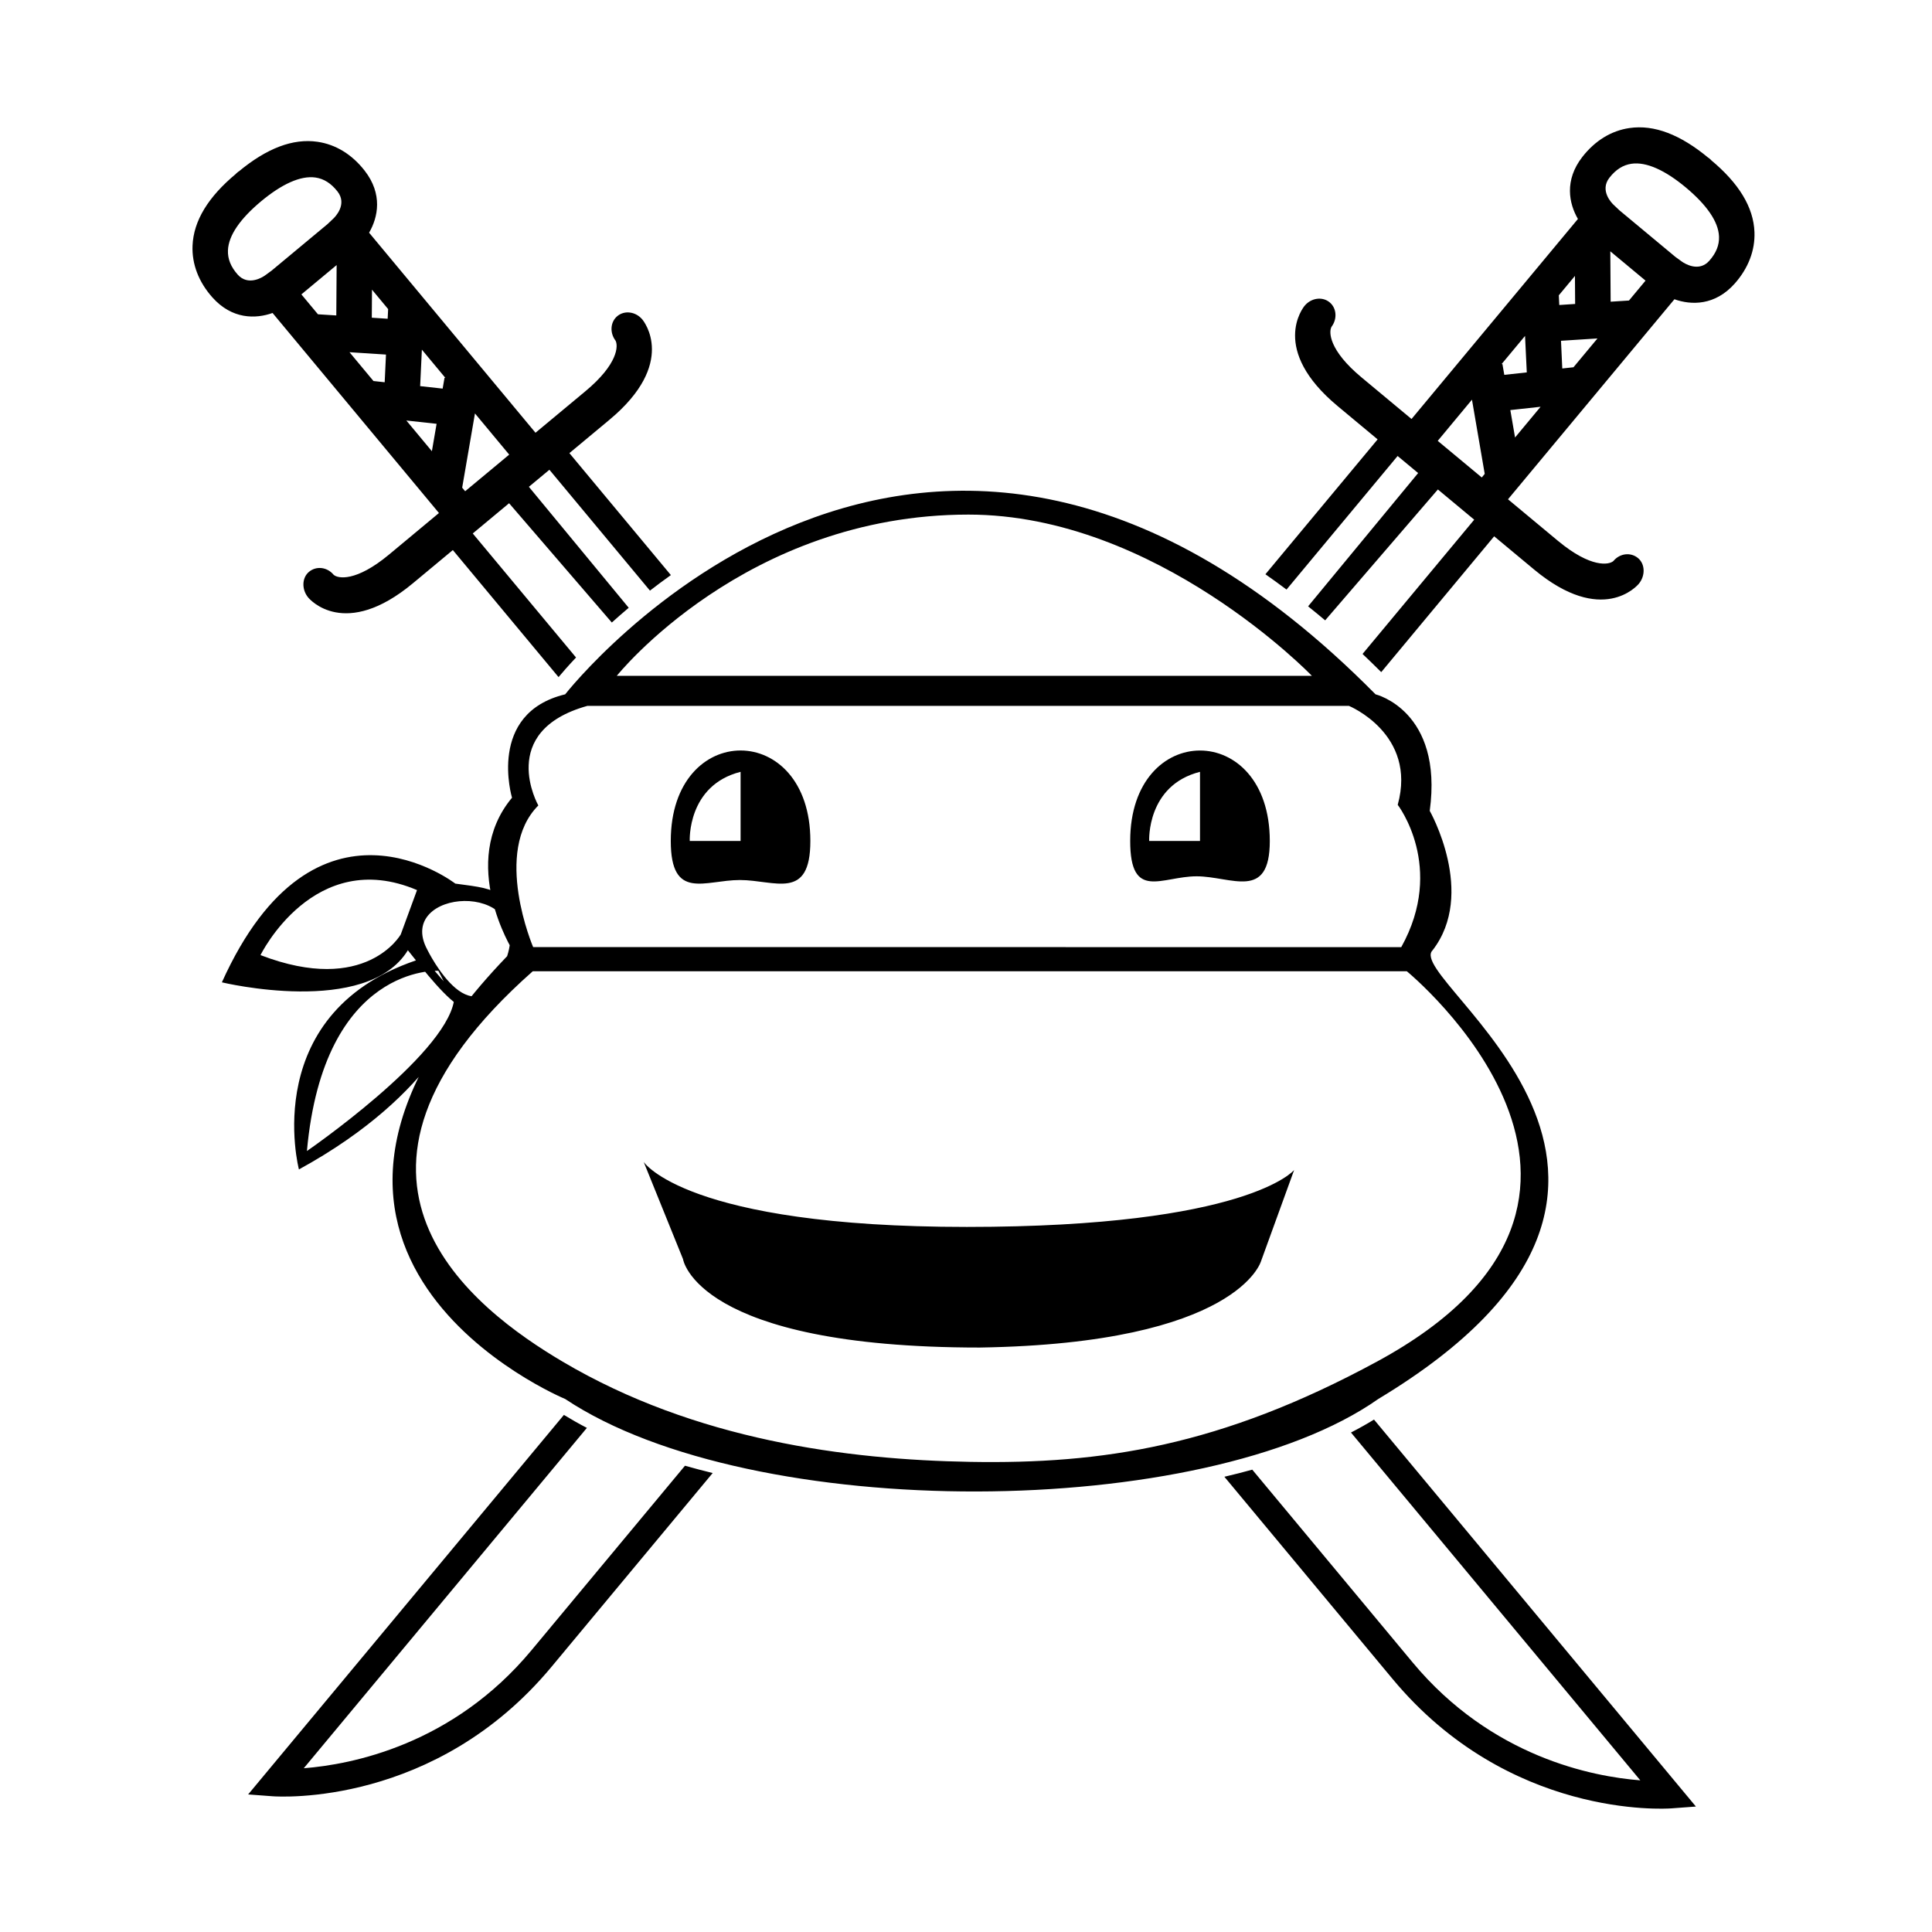 <?xml version="1.0" encoding="UTF-8"?>
<!-- Uploaded to: ICON Repo, www.svgrepo.com, Generator: ICON Repo Mixer Tools -->
<svg fill="#000000" width="800px" height="800px" version="1.1" viewBox="144 144 512 512" xmlns="http://www.w3.org/2000/svg">
 <path d="m603.72 219.15c3.606-4.074 5.414-8.801 5.231-13.652-0.25-6.609-4.156-12.977-11.578-19.129l0.023-0.035c-0.109-0.105-0.207-0.152-0.316-0.262-0.117-0.086-0.195-0.18-0.309-0.273l-0.023 0.031c-7.43-6.172-14.379-8.855-20.922-7.898-4.812 0.695-9.125 3.34-12.473 7.633-4.848 6.211-3.559 12.375-1.188 16.461l-44.098 53.012-13.227-11.008c-8.723-7.246-8.727-12.105-7.977-13.422 1.566-2.09 1.367-4.938-0.488-6.481-1.918-1.598-4.891-1.195-6.637 0.906-0.395 0.469-9.285 11.582 8.77 26.602l10.574 8.805-29.734 35.746c1.855 1.301 3.719 2.644 5.594 4.055l29.438-35.398 5.441 4.523-29.16 35.32c1.5 1.211 3.008 2.434 4.519 3.715l29.871-34.688 9.629 8.012-29.594 35.578c1.641 1.559 3.293 3.164 4.953 4.816l29.93-35.992 10.578 8.801c18.055 15.02 27.367 4.254 27.75 3.785 1.754-2.106 1.715-5.215-0.207-6.816-1.926-1.598-4.793-1.305-6.535 0.789-1.102 0.992-5.879 1.961-14.688-5.359l-13.23-11.008 44.102-53.012c4.453 1.59 10.746 1.73 15.98-4.156zm-67.031 51.387-5.332-4.434-1.02-0.848-5.324-4.422 9.074-10.918 3.379 19.668zm5.965-27.199-0.5-2.887-0.242 0.066 6.238-7.496 0.465 9.668zm2.852 16.602-1.254-7.266 8.02-0.875zm11.594-37.676 4.277-5.144 0.051 7.43-4.203 0.281zm3.891 19.062-2.973 0.324-0.336-7.34 9.664-0.621zm9.531-50.238c1.688-2.156 3.598-3.367 5.836-3.691 3.953-0.574 8.953 1.742 14.398 6.281 5.488 4.586 8.645 9.027 8.801 13.012 0.086 2.266-0.754 4.359-2.574 6.414-2.754 3.102-6.508 0.746-7.203 0.266l-1.785-1.293-14.82-12.332-1.602-1.516c-0.391-0.371-3.727-3.715-1.051-7.141zm5.172 32.555-4.856 0.309-0.09-13.352 9.336 7.769zm-250.17 308.79c2.402 0.684 4.856 1.328 7.344 1.934l-42.727 51.375c-30.777 36.996-72.102 34.414-73.848 34.289l-6.531-0.488 83.68-100.58c1.945 1.188 3.969 2.344 6.09 3.441l-75.031 90.199c12.586-0.984 39.449-6.141 60.352-31.27zm-56.238-247.06 9.629-8.012 27.223 31.613c1.402-1.266 2.898-2.57 4.481-3.906l-26.461-32.059 5.441-4.519 26.648 32.031c1.77-1.367 3.606-2.746 5.543-4.117l-26.895-32.324 10.574-8.801c18.055-15.012 9.152-26.133 8.766-26.602-1.742-2.102-4.715-2.508-6.637-0.906-1.855 1.535-2.055 4.394-0.488 6.481 0.754 1.316 0.75 6.172-7.969 13.426l-13.23 11.004-44.098-53.016c2.371-4.082 3.664-10.242-1.188-16.453-3.344-4.293-7.664-6.938-12.469-7.637-6.543-0.957-13.492 1.723-20.922 7.898l-0.023-0.031c-0.117 0.09-0.195 0.188-0.309 0.273-0.109 0.105-0.211 0.156-0.324 0.25l0.023 0.035c-7.422 6.156-11.32 12.52-11.578 19.129-0.188 4.856 1.621 9.582 5.234 13.652 5.234 5.894 11.523 5.754 15.973 4.16l44.098 53.012-13.227 11.008c-8.805 7.324-13.582 6.359-14.68 5.367-1.75-2.102-4.613-2.387-6.535-0.789-1.918 1.598-1.953 4.715-0.207 6.812 0.383 0.469 9.691 11.234 27.75-3.785l10.578-8.797 28.012 33.668c0.91-1.09 2.465-2.887 4.637-5.195zm-36.164-57.777-4.863-0.309-4.387-5.273 9.34-7.769zm-0.727-25.723-1.605 1.523-14.82 12.328-1.785 1.301c-0.691 0.48-4.449 2.836-7.203-0.266-1.82-2.055-2.66-4.152-2.574-6.414 0.156-3.988 3.309-8.434 8.801-13.012 5.453-4.539 10.449-6.852 14.398-6.289 2.242 0.328 4.144 1.543 5.84 3.703 2.664 3.414-0.668 6.75-1.051 7.125zm13.551 43.426-2.973-0.324-6.352-7.637 9.668 0.625zm0.789-16.828-4.203-0.277 0.051-7.43 4.277 5.144zm11.719 35.105-6.766-8.137 8.016 0.875zm3.352-19.48-0.5 2.887-5.961-0.656 0.457-9.668 6.238 7.5zm4.676 29.137 3.387-19.668 9.074 10.914-5.324 4.43-1.012 0.84-5.336 4.434zm235.54 250.4c2.137-1.098 4.172-2.242 6.106-3.43l85.305 102.55-6.523 0.484c-1.742 0.125-43.07 2.715-73.852-34.285l-44.582-53.594c2.519-0.59 4.977-1.219 7.391-1.883l42.484 51.07c20.898 25.125 47.77 30.285 60.352 31.266zm21.59-127.75c11.73-15.086-0.715-36.996-0.715-36.996 3.594-26.57-14.367-30.883-14.367-30.883-119.95-121.39-214.75 0-214.75 0-20.828 5.023-14.09 27.398-14.09 27.398-14.363 17.242 0.18 40.484 0.18 40.484-79.008 80.441 13.91 118.86 13.91 118.86 49.559 33.039 169.51 32.324 215.48 0 96.586-58.184 6.688-110.96 14.352-118.87zm-122.97-115.51c49.914 0 91.027 42.738 91.027 42.738h-184.22s34.117-42.738 93.191-42.738zm-100.99 50.695h201.83s18.105 7.418 12.93 26.219c0 0 12.746 16.504 0.938 37.711l-230.06-0.004s-10.832-25.328 1.375-37.539c0 0-11.156-19.652 12.984-26.387zm209.26 173.77c-41.539 22.523-73.051 27.176-107.73 26.574-32.711-0.57-72.906-5.754-108.1-26.574-23.27-13.773-70.031-48.492-7.898-103.44h231.64c-0.004-0.004 72.902 59.625-7.91 103.44zm-168.65-161.95c-9.25 0-18.5 7.992-18.5 23.977 0 15.973 9.07 10.348 18.32 10.352s18.672 5.629 18.672-10.352c0-15.98-9.25-23.977-18.492-23.977zm0 23.977h-13.473s-0.719-14.727 13.473-18.32zm121.75-23.969c-9.25 0-18.5 7.992-18.5 23.977 0 15.977 8.359 9.359 17.598 9.359 9.25 0.012 19.398 6.621 19.398-9.359-0.008-15.988-9.258-23.977-18.496-23.977zm0 23.969h-13.469s-0.73-14.727 13.469-18.32zm-147.43 85.051s11.129 17.234 85.629 17.234 86.75-15.086 86.75-15.086l-8.758 24.117s-5.965 21.855-74.562 22.934c-75.234 0-78.648-23.473-78.648-23.473zm-58.355-54.051c-44.176 13.648-33.008 56.047-33.008 56.047 37.102-20.285 43.707-43.684 43.707-43.684zm-30.891 51.172c4.488-49.559 34.832-47.762 34.832-47.762l4.125 8.082c-2.688 14.723-38.957 39.68-38.957 39.68zm54.855-54.855c-1.613-14.453-3.055-14.363-15.531-16.016 0 0-37.082-28.781-61.859 26.164 0 0 38.41 9.27 49.289-8.504 4.227 5.356 10.688 13.617 14.566 15.211-0.008 0 15.148-2.398 13.535-16.855zm-29.988-2.547s-9.152 16.258-37.168 5.481c0 0 14.125-28.875 41.48-17.23zm7.004 3.981c-8.621-16.164 27.824-18.676 21.191 1.77-8.137 25.016-21.191-1.77-21.191-1.77z"/>
</svg>